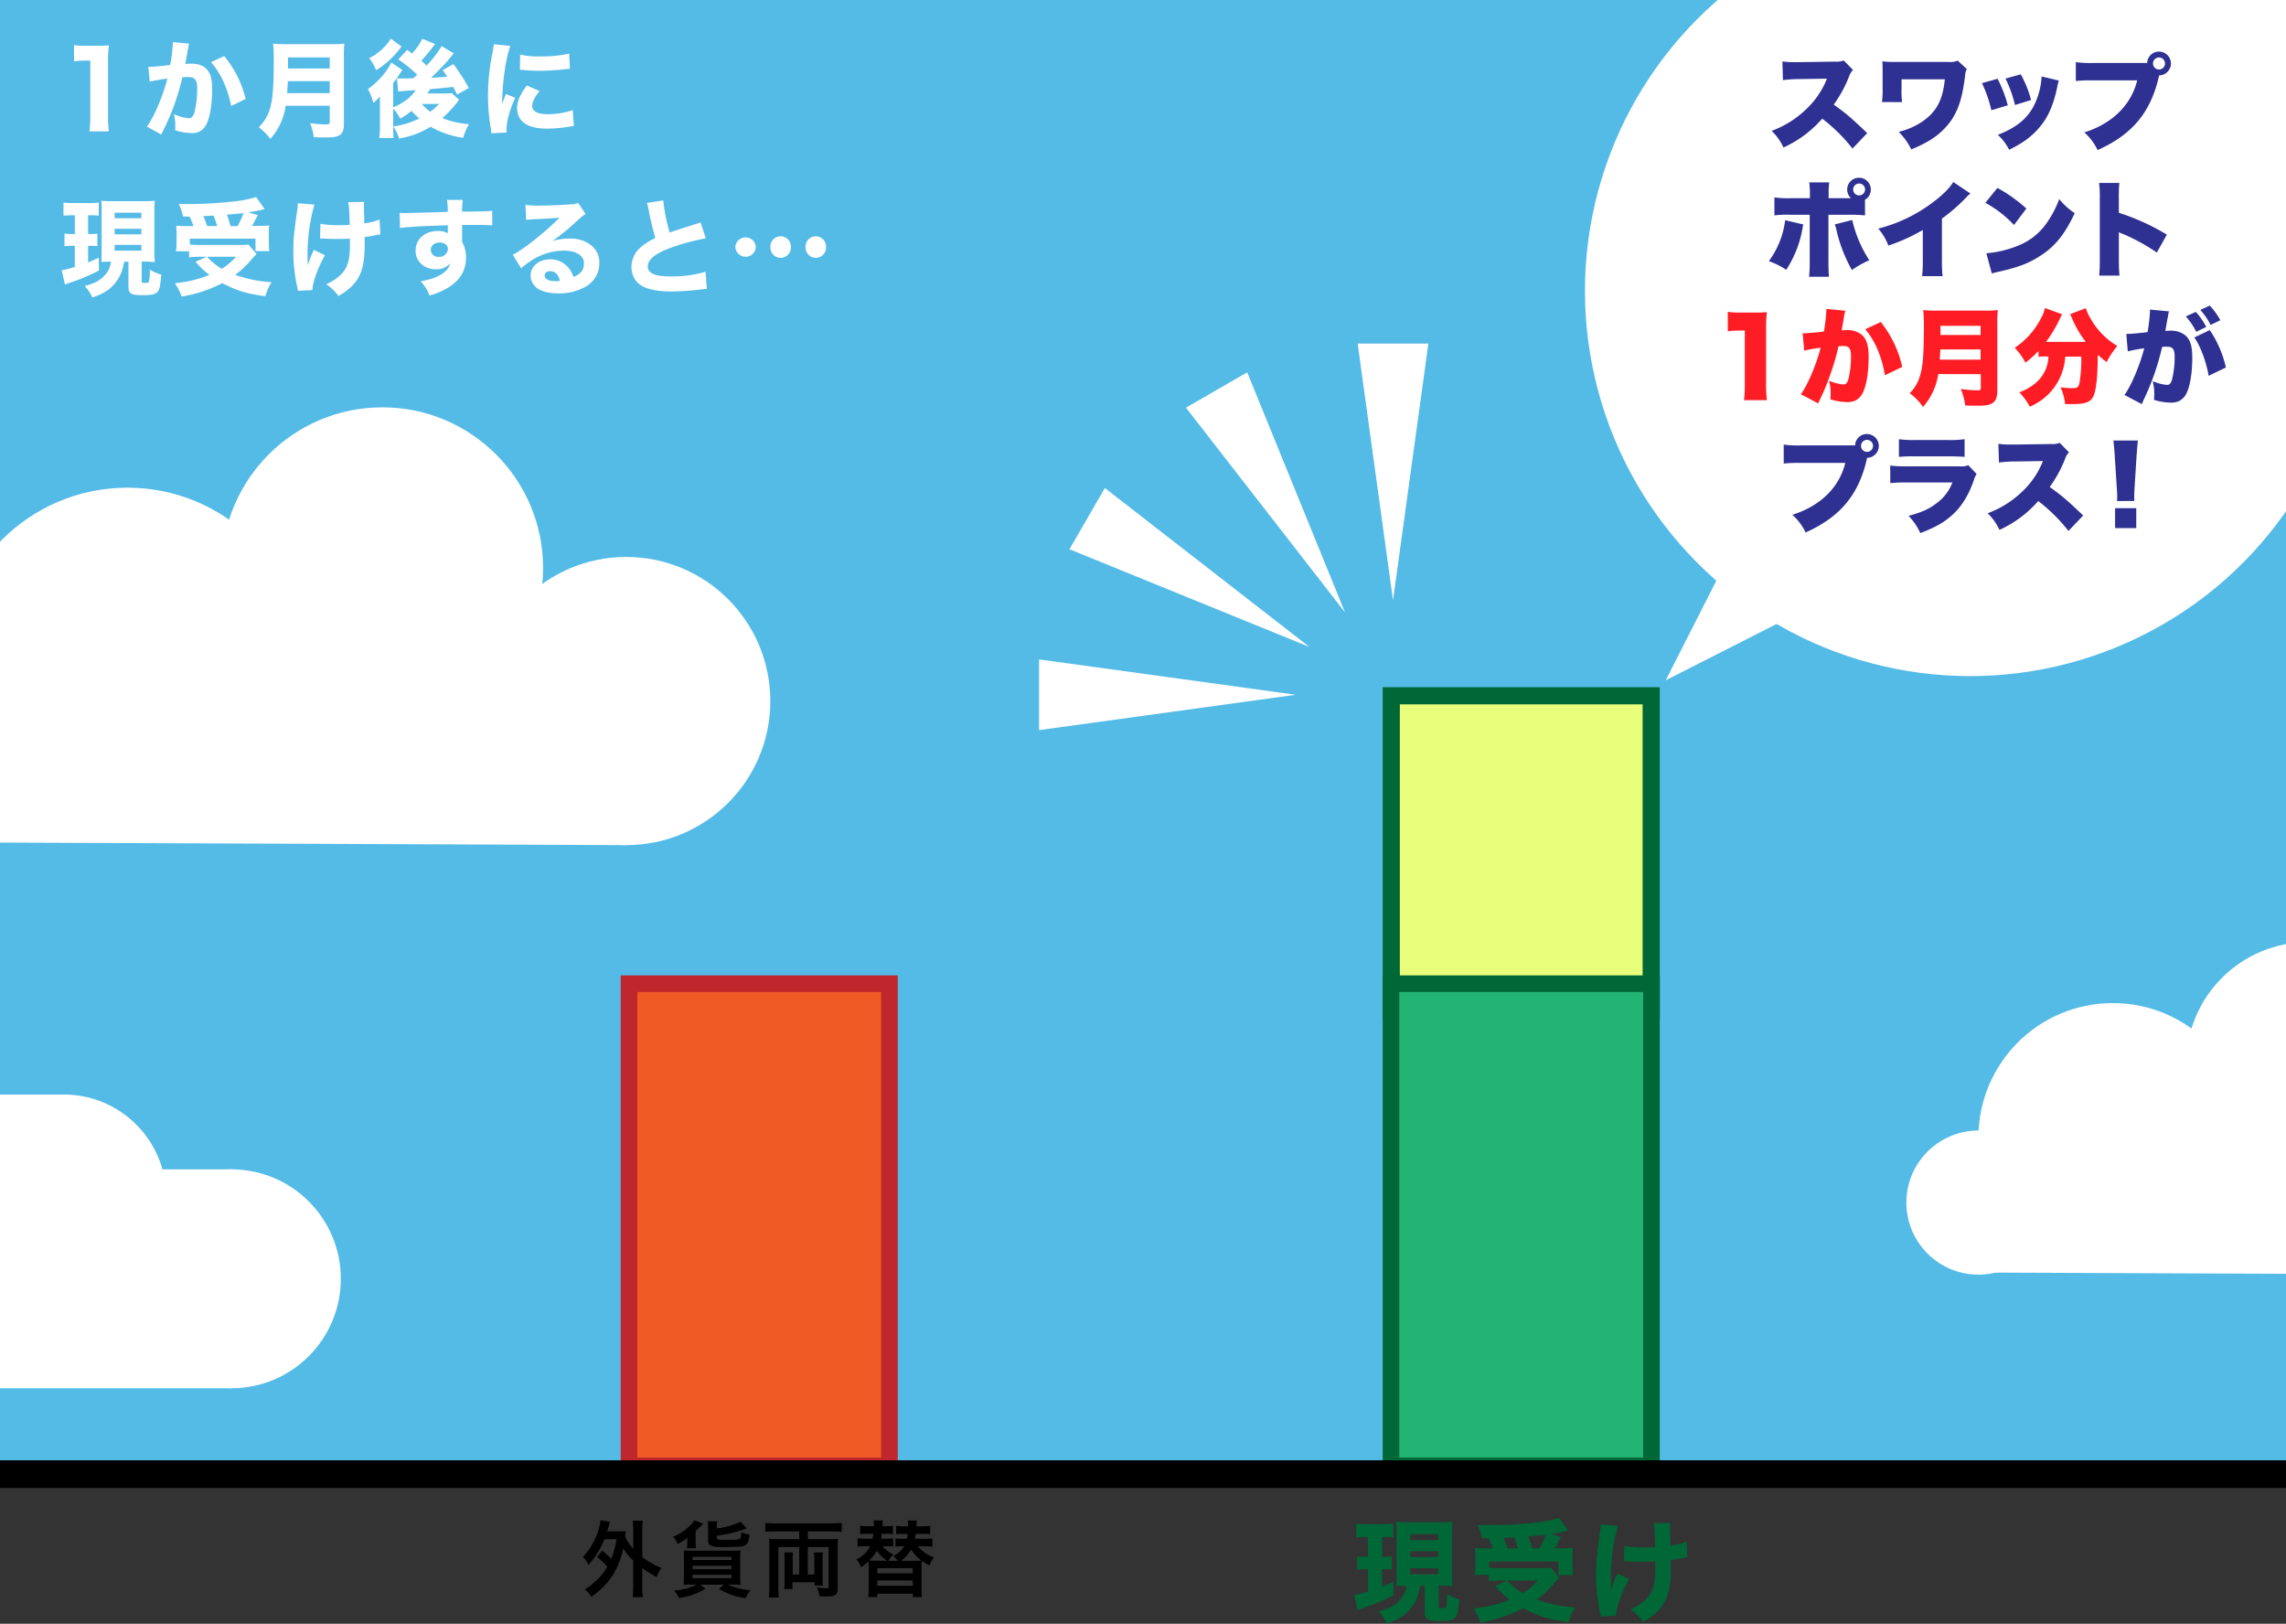 <svg xmlns="http://www.w3.org/2000/svg" viewBox="0 0 825 586"><rect x="0" y="0" width="825" height="586" fill="#333333" stroke="none"/><defs><style>.cls-1{fill:#54bbe7;}.cls-2{fill:#fff;}.cls-3{fill:#2e3191;}.cls-4{fill:#ff1d25;}.cls-5{fill:#e9ff7c;}.cls-6{fill:#006837;}.cls-7{fill:#22b473;}.cls-8{fill:#f05a24;}.cls-9{fill:#c0272d;}.cls-10{fill:none;stroke:#000;stroke-miterlimit:10;stroke-width:10px;}</style></defs><title>アートボード 16</title><g id="スワップポイントとは"><rect class="cls-1" width="825" height="532"/><polygon class="cls-2" points="601.16 245.5 652.23 219.56 627.09 194.43 601.16 245.5"/><polygon class="cls-2" points="766.2 32 909 32 909 -87.57 760.62 -32.18 766.2 32"/><circle class="cls-2" cx="711" cy="105" r="139"/><path class="cls-3" d="M668.55,53.61a61.13,61.13,0,0,0-10.91-10.79,41.19,41.19,0,0,1-14,10.41,19.92,19.92,0,0,0-4.26-6,35.83,35.83,0,0,0,12.31-7.67,30.57,30.57,0,0,0,7.64-11.17l-9.88.15a45.16,45.16,0,0,0-6,.38l-.19-6.76a28.14,28.14,0,0,0,4,.27c.3,0,1,0,2.13,0l13-.19a7,7,0,0,0,3-.42l3.34,3.42a6,6,0,0,0-1.37,2.24,44.83,44.83,0,0,1-5.58,10.26c4.6,3.31,6.15,4.64,12.08,10.3Z"/><path class="cls-3" d="M679.19,36.82a34.27,34.27,0,0,0,.23-5V26c0-2.17,0-2.77-.11-3.87a31.72,31.72,0,0,0,4.33.23h19.64a6.58,6.58,0,0,0,3.23-.49l3.34,3.08a3.54,3.54,0,0,0-.61,1.94c-.95,7.94-2.24,12.2-4.86,16.26a25.7,25.7,0,0,1-9.27,8.24,40.45,40.45,0,0,1-5.36,2.51,23.19,23.19,0,0,0-4.52-6.31,26.76,26.76,0,0,0,7.71-3.19c5.66-3.57,8.17-7.94,8.93-15.77H686.26V32a29.58,29.58,0,0,0,.19,4.86Z"/><path class="cls-3" d="M720.91,28.42A47.81,47.81,0,0,1,724.6,38l-5.93,1.79A48.43,48.43,0,0,0,715.29,30Zm22.11.65a15.29,15.29,0,0,0-.57,2.32c-1.14,5.36-2.62,9.23-4.75,12.39a27.59,27.59,0,0,1-8,7.71,51.37,51.37,0,0,1-4.6,2.55A19.37,19.37,0,0,0,721,48.67c7.64-3,11.78-6.76,14.13-13.07a26.51,26.51,0,0,0,1.67-8Zm-13.75-2.24A38.9,38.9,0,0,1,733,36.1l-5.81,1.79a44.61,44.61,0,0,0-3.42-9.54Z"/><path class="cls-3" d="M779.17,27.36l0,.15c0,.15-.08.27-.12.38l-.23,1c-3.12,12.2-9.73,19.87-21.81,25.27a20.06,20.06,0,0,0-4.79-6.38C762.3,44.61,769.13,37.88,771.3,29H755.42a55.53,55.53,0,0,0-6.27.23V22.42a36.51,36.51,0,0,0,6.38.3h19.38a4.22,4.22,0,0,1,4.26-4.1,4.29,4.29,0,0,1,0,8.59ZM777,22.91a2.17,2.17,0,1,0,2.17-2.17A2.18,2.18,0,0,0,777,22.91Z"/><path class="cls-3" d="M650.79,81a12.7,12.7,0,0,0-.27,1.37,39.66,39.66,0,0,1-5.89,15,26.75,26.75,0,0,0-6.27-3.12,31.33,31.33,0,0,0,5.89-14.78Zm22.3-3.27a55.05,55.05,0,0,0-5.85-.23h-7.37V94.18c0,2.55.08,4.6.19,5.7h-7.18a51.4,51.4,0,0,0,.23-5.78V77.5h-7a38.3,38.3,0,0,0-5.74.23v-6.5a33.12,33.12,0,0,0,5.81.3h7V70.05a28.79,28.79,0,0,0-.23-4.22h7.22a28.92,28.92,0,0,0-.23,4.29v1.41H668a4.32,4.32,0,0,1-1.37-3.15,4.27,4.27,0,1,1,6.42,3.72Zm-4.64,1.67a45.32,45.32,0,0,0,6.16,14.51,36.79,36.79,0,0,0-6.27,3.53,53.28,53.28,0,0,1-5.62-14.59,9.27,9.27,0,0,0-.57-1.86Zm.34-11A2.15,2.15,0,1,0,671,66.22,2.18,2.18,0,0,0,668.79,68.38Z"/><path class="cls-3" d="M711.09,69.83a13.76,13.76,0,0,0-1.48,1.41,63.69,63.69,0,0,1-8.78,7.64V93.5a54.48,54.48,0,0,0,.23,6.16h-7.37a51.8,51.8,0,0,0,.23-6.12V83a64.65,64.65,0,0,1-12.42,5.62,20.4,20.4,0,0,0-3.65-6.12A55,55,0,0,0,698,72.68c3.27-2.47,5.81-5.05,6.92-7Z"/><path class="cls-3" d="M720.86,67.81a55.45,55.45,0,0,1,10.45,7.45l-4.48,5.93a40.57,40.57,0,0,0-10.33-8Zm-4,23.59a38.13,38.13,0,0,0,11.44-2.74,22.85,22.85,0,0,0,11.13-9.38,35,35,0,0,0,3.72-7.45,24.53,24.53,0,0,0,5.59,5.09c-3.46,7.48-7.07,12-12.39,15.39-4.1,2.66-7.71,4.07-14.78,5.7-1.48.34-1.71.38-2.74.68Z"/><path class="cls-3" d="M757.57,99.46a54.1,54.1,0,0,0,.23-5.81V71.54a35.88,35.88,0,0,0-.27-5.51h7.33a49.55,49.55,0,0,0-.19,5.55v5.21A80.53,80.53,0,0,1,782,84.68l-3.61,6.46a70.45,70.45,0,0,0-12-6.61,9.19,9.19,0,0,1-1.71-.76v9.88a55.58,55.58,0,0,0,.23,5.81Z"/><path class="cls-4" d="M623.54,112.52a24.8,24.8,0,0,0,4.56.27h4.83a37.71,37.71,0,0,0,4.71-.15,59.14,59.14,0,0,0-.27,6.12v19.91a43.87,43.87,0,0,0,.3,5.74h-8.28a43.52,43.52,0,0,0,.3-5.74V119.28h-1.52a40.2,40.2,0,0,0-4.63.27Z"/><path class="cls-4" d="M650.56,120.27h.34c1.22,0,4.86-.3,7.33-.61a60.6,60.6,0,0,0,.87-7.52v-.65l6.88.65a19.08,19.08,0,0,0-.61,3c-.3,1.75-.57,3.19-.72,4.06.65,0,1.1-.08,1.63-.08a8.37,8.37,0,0,1,5.39,1.52c1.94,1.56,2.7,3.88,2.7,8.17,0,5.93-.87,10.87-2.39,13.49a6.1,6.1,0,0,1-2.43,2.28,7.25,7.25,0,0,1-3,.53,21.7,21.7,0,0,1-6-1,17.06,17.06,0,0,0,.11-2.2,17.55,17.55,0,0,0-.57-4.52,17.52,17.52,0,0,0,5.21,1.37c.8,0,1.29-.49,1.71-1.71a33.65,33.65,0,0,0,1-8.44c0-1.63-.23-2.55-.72-3.08s-.95-.65-2.28-.65a13.84,13.84,0,0,0-1.52.08,75.46,75.46,0,0,1-2.7,9.46,82.29,82.29,0,0,1-4,9.8c-.3.65-.38.84-.61,1.37l-6.27-3.31c2.43-3.23,5.62-10.79,7.14-16.79a47.36,47.36,0,0,0-5.93,1.06Zm28.19-4.07a39.53,39.53,0,0,1,7.75,16.22l-6.23,3c-1.25-7-3.61-12.46-7.11-16.6Z"/><path class="cls-4" d="M699.5,135A23,23,0,0,1,694,146.87a19.28,19.28,0,0,0-4.82-4.94,14.23,14.23,0,0,0,3.61-5.93c1.14-3.38,1.52-7.83,1.52-18.2a52.85,52.85,0,0,0-.23-5.89,45.92,45.92,0,0,0,5,.19h17.14a36.83,36.83,0,0,0,4.79-.19,32.48,32.48,0,0,0-.19,4.67v24.24c0,2.47-.49,3.8-1.67,4.6s-2.51,1-5.59,1c-1.14,0-2.51,0-4.33-.11a22.21,22.21,0,0,0-1.6-5.93,45.39,45.39,0,0,0,5.93.49c1.06,0,1.29-.15,1.29-.84v-5Zm15.28-5.21v-3.69H700.26c-.07,1.56-.11,2.24-.23,3.69Zm0-8.89v-3.31H700.3v3.31Z"/><path class="cls-4" d="M738.26,128.63a18.24,18.24,0,0,0-2.58.15v-2.13a34.62,34.62,0,0,1-4.71,4.22,24.37,24.37,0,0,0-3.87-5.36,28.32,28.32,0,0,0,9.57-10.83,11.81,11.81,0,0,0,1.33-3.53l6.23,2.28a15.15,15.15,0,0,0-1,1.94,49.51,49.51,0,0,1-4.82,8h14.32a37.22,37.22,0,0,1-4.9-8.36c-.23-.57-.49-1.1-.72-1.63l5.66-2.17a16,16,0,0,0,1.56,3.5,26.66,26.66,0,0,0,9.8,10.14,30.17,30.17,0,0,0-3.84,5.81,34.29,34.29,0,0,1-3.23-2.62c0,7.64-.57,12.8-1.52,14.86-1,2.2-2.85,2.93-7.56,2.93l-2.7,0a20.47,20.47,0,0,0-1.63-6.08,31.68,31.68,0,0,0,4,.34c2,0,2.43-.27,2.81-1.86a51,51,0,0,0,.65-9.54h-5.78a20.83,20.83,0,0,1-9,16,22.42,22.42,0,0,1-3.8,2.09,23,23,0,0,0-3.76-5.17c4.45-1.79,7.18-4,8.85-7a12.4,12.4,0,0,0,1.63-5.93Z"/><path class="cls-3" d="M767.37,120.5a1.32,1.32,0,0,0,.34,0c1.21,0,4.82-.3,7.33-.65a59.5,59.5,0,0,0,.87-7.48v-.65l6.88.65a4,4,0,0,0-.23.91c0,.11-.08.46-.12.68l-.27,1.37c-.34,1.94-.61,3.5-.72,4.1a12.64,12.64,0,0,1,1.63-.08,8.37,8.37,0,0,1,5.39,1.52c1.94,1.56,2.7,3.88,2.7,8.17,0,5.93-.87,10.83-2.39,13.49a6.28,6.28,0,0,1-2.43,2.24,7.26,7.26,0,0,1-3,.53,21.43,21.43,0,0,1-6-1,17.35,17.35,0,0,0,.11-2.2,18,18,0,0,0-.57-4.56,16.41,16.41,0,0,0,5.21,1.37c.8,0,1.29-.49,1.71-1.71a33.4,33.4,0,0,0,1-8.43c0-1.6-.23-2.51-.72-3s-.95-.65-2.28-.65a13.75,13.75,0,0,0-1.52.08,90.13,90.13,0,0,1-6.72,19.23c-.3.72-.38.84-.61,1.41l-6.27-3.31c2.39-3.19,5.58-10.71,7.14-16.83a50.14,50.14,0,0,0-5.93,1.1Zm25.08-7.94a24.28,24.28,0,0,1,3.76,5.43l-3.61,1.75a24.45,24.45,0,0,0-3.76-5.55Zm5.05,6.57a39.73,39.73,0,0,1,5.81,13.49l-6.23,3c-.8-4.83-3-10.87-5.17-13.83Zm0-8.85a26.7,26.7,0,0,1,3.8,5.28l-3.5,1.71a25.92,25.92,0,0,0-3.72-5.43Z"/><path class="cls-3" d="M673.79,165.36l0,.15c0,.15-.08.27-.12.38l-.23,1c-3.12,12.2-9.73,19.87-21.81,25.27a20.06,20.06,0,0,0-4.79-6.38c10.11-3.15,16.95-9.88,19.11-18.73H650a55.53,55.53,0,0,0-6.27.23v-6.84a36.51,36.51,0,0,0,6.38.3h19.38a4.22,4.22,0,0,1,4.26-4.1,4.29,4.29,0,0,1,0,8.59Zm-2.17-4.45a2.17,2.17,0,1,0,2.17-2.17A2.18,2.18,0,0,0,671.63,160.91Z"/><path class="cls-3" d="M682.16,168a40.22,40.22,0,0,0,6.12.3h19.07a6.18,6.18,0,0,0,3-.42l3,3.19a7.58,7.58,0,0,0-1.06,2.39c-2,5.66-4.71,9.92-8.44,13-2.89,2.43-5.62,3.91-10.83,5.93a21.17,21.17,0,0,0-4.26-6.23c4.56-1.18,7.29-2.39,10-4.45a16.53,16.53,0,0,0,5.85-7.6H688.2a57,57,0,0,0-6,.23Zm3.15-9.5a34.72,34.72,0,0,0,5.59.3H703a36.52,36.52,0,0,0,6-.3v6.38c-1.45-.11-3.23-.19-5.85-.19H690.82a49.65,49.65,0,0,0-5.51.19Z"/><path class="cls-3" d="M746.49,191.61a61.05,61.05,0,0,0-10.9-10.79,41.22,41.22,0,0,1-14,10.41,19.89,19.89,0,0,0-4.26-6,35.83,35.83,0,0,0,12.31-7.67,30.57,30.57,0,0,0,7.64-11.17l-9.88.15a45.19,45.19,0,0,0-6,.38l-.19-6.76a28.16,28.16,0,0,0,4,.27c.3,0,1,0,2.13,0l13-.19a7,7,0,0,0,3-.42l3.34,3.42a6,6,0,0,0-1.37,2.24,44.75,44.75,0,0,1-5.59,10.26c4.6,3.31,6.16,4.64,12.08,10.3Z"/><path class="cls-3" d="M764,180.82a14,14,0,0,0,.08-1.71c0-.72,0-.72-.15-3l-.76-12c-.08-1.56-.27-3.27-.46-5.13h8.85c-.11.87-.34,3.53-.46,5.13l-.76,12c-.08,1.6-.11,2.36-.11,2.93,0,.38,0,.8,0,1.75Zm-.68,9.76v-7.18h7.64v7.18Z"/><circle class="cls-2" cx="226" cy="253" r="52"/><circle class="cls-2" cx="-18" cy="271" r="34"/><circle class="cls-2" cx="138" cy="205" r="58"/><circle class="cls-2" cx="46" cy="240" r="64"/><polygon class="cls-2" points="226 305 -18 304 -18 236 168 195 226 253 226 305"/><circle class="cls-2" cx="714" cy="434" r="26"/><circle class="cls-2" cx="833" cy="384" r="44"/><circle class="cls-2" cx="762.5" cy="410.5" r="48.5"/><polygon class="cls-2" points="899 460 714 459.24 714 407.6 855.02 376.46 899 420.51 899 460"/><rect class="cls-5" x="502.09" y="251.09" width="93.81" height="113.81"/><path class="cls-6" d="M592.81,254.19V361.81H505.19V254.19h87.63M599,248H499V368H599V248Z"/><rect class="cls-7" x="502" y="355" width="94" height="174"/><path class="cls-6" d="M593,358V526H505V358h88m6-6H499V532H599V352Z"/><path class="cls-6" d="M492.92,554.68a31.46,31.46,0,0,0-3.44.16v-5a25.49,25.49,0,0,0,3.72.2h6a24.35,24.35,0,0,0,3.64-.2v5a25.71,25.71,0,0,0-3.24-.16h-.8v7.12h1a14.76,14.76,0,0,0,2.52-.16v4.76c-.88-.08-1.68-.12-2.52-.12h-1v6.36c1.52-.64,2.12-.88,4-1.8l.08,4.84a71.75,71.75,0,0,1-11.44,4.8c-.48.2-1,.36-1.48.56l-1.24-5.44a36.06,36.06,0,0,0,5-1.28v-8h-1.16a19,19,0,0,0-2.76.16v-4.8a19.68,19.68,0,0,0,2.88.16h1v-7.12Zm19.64,17.64c-.8,3.72-1.4,5.32-3,7.56-2,2.84-4.72,4.6-9.12,6a13.93,13.93,0,0,0-2.88-4.36c3.52-.88,5.84-2.12,7.56-4a9,9,0,0,0,2.44-5.24c-1.28,0-1.28,0-3.64.12,0-1.32.08-2.52.08-4v-15.2a35.43,35.43,0,0,0-.12-4,30.74,30.74,0,0,0,3.92.16h12.56a31.79,31.79,0,0,0,3.84-.16,34.07,34.07,0,0,0-.16,4V568a37.81,37.81,0,0,0,.2,4.4c-.16,0-1,0-2.56-.16H519.2v7.52c0,.48.2.6,1.16.6s1.36-.12,1.52-.36a17.57,17.57,0,0,0,.4-4.68,20,20,0,0,0,4.36,1.88c-.4,4.48-.68,5.8-1.52,6.64s-2.28,1.16-5.52,1.16c-4.52,0-5.44-.56-5.44-3.32v-9.4Zm-3.64-16.52H519v-2.12H508.92Zm0,6.12H519V559.8H508.92Zm0,6.2H519v-2.2H508.92Z"/><path class="cls-6" d="M534.92,555.16a22.27,22.27,0,0,0-1.64-4.76c2,0,3.16,0,3.92,0a157.29,157.29,0,0,0,17.72-1,41.76,41.76,0,0,0,7.76-1.6l3.24,4.6c-.6.12-.72.16-1.76.4-1.52.32-2.32.48-4.48.8l3.64,1.08c-1.6,3.08-1.6,3.08-2.2,4.08h2.28a35.59,35.59,0,0,0,4.24-.16c-.08,1.08-.12,1.92-.12,3.52v3.08a19.57,19.57,0,0,0,.2,3.2h-5.28v-4.88h-25v2.24a36,36,0,0,0,3.92.16h15a23.8,23.8,0,0,0,3.4-.16l3,3.6-1.8,1.92a33.84,33.84,0,0,1-6.32,6,50.73,50.73,0,0,0,13.8,2.8,21.26,21.26,0,0,0-2.36,5.32c-7.16-1-10.84-2.08-16.36-5a50.12,50.12,0,0,1-15.4,5.08,21.3,21.3,0,0,0-2.56-5,46.08,46.08,0,0,0,13.12-3.16,30.4,30.4,0,0,1-5.24-5l4.32-1.92a25.64,25.64,0,0,0,5.6,4.52A22.64,22.64,0,0,0,555,570.4H541.4c-1.48,0-2.84.08-4.12.2v-2.24H532.2a20.15,20.15,0,0,0,.24-3.24V562.2c0-1.28,0-1.92-.16-3.56a37.12,37.12,0,0,0,4.16.16h2.36a24.83,24.83,0,0,0-1.52-3.64Zm7.64-.12a34,34,0,0,1,1.52,3.76h3.8a41.32,41.32,0,0,0-1.4-4h-.12Zm13.08,3.76a41.42,41.42,0,0,0,2.24-4.92c-.76.08-.88.08-2.24.2q-2.94.3-4.08.36a34.91,34.91,0,0,1,1.36,4.36Z"/><path class="cls-6" d="M583.92,550.65a68.49,68.49,0,0,0-2.56,19.52c0,1,0,2.52.12,3.52a30.3,30.3,0,0,1,2.28-5.84l4.2,2c-2.6,4.48-4.64,10.12-4.8,13.24l-5.48.24c-.08-.6-.12-.84-.28-1.6A61.89,61.89,0,0,1,576,568.2c0-4.4.2-6.52,1.4-15a16.78,16.78,0,0,0,.28-3Zm2.32,7.28a38.42,38.42,0,0,0,7.2.52c1.44,0,2.72,0,3.92-.16-.24-6.68-.24-6.68-.56-8.6l6-.08a9.69,9.69,0,0,0-.08,1.44c0,.48,0,.48,0,1.84s.08,1.32.12,2.76c0,.88,0,1.24,0,2.12a21.9,21.9,0,0,0,5.8-1.44l.32,5.64a20.89,20.89,0,0,0-2.28.4,30.67,30.67,0,0,1-3.68.6c0,.76,0,1.52,0,2.28,0,6.88-.72,10.44-2.72,13.64-1.6,2.52-3.72,4.36-7.24,6.44a19.14,19.14,0,0,0-4.64-4.52,17,17,0,0,0,6.12-4.24c2.12-2.4,2.88-5.28,2.88-10.88,0-.68,0-1-.08-2.2-1.72.08-2.84.12-4.48.12s-2.88,0-4.32-.08c-1.28-.08-1.44-.08-1.92-.08h-.56Z"/><rect class="cls-8" x="227" y="355" width="94" height="174"/><path class="cls-9" d="M318,358V526H230V358h88m6-6H224V532H324V352Z"/><path d="M217.31,559.6a23.09,23.09,0,0,1,3.27,3,31.71,31.71,0,0,0,1.92-7.11h-4.38a29.62,29.62,0,0,1-5.76,9.27,8.29,8.29,0,0,0-2-2.88,24.06,24.06,0,0,0,5.49-9.33,23,23,0,0,0,.87-3.93l3.45.6c-.21.6-.33,1-.54,1.74s-.33,1.11-.51,1.68h4.32c1.14,0,1.71,0,2.43-.09-.12.63-.12.75-.27,2a14.67,14.67,0,0,0,2.94,4.35v-6.66a22.64,22.64,0,0,0-.21-3.45H232a19.12,19.12,0,0,0-.21,3.45v9.75a27.2,27.2,0,0,0,2.85,1.83,19.75,19.75,0,0,0,4.05,2,16.61,16.61,0,0,0-1.74,3.27,32.83,32.83,0,0,1-5.16-3.18v6.48a30.31,30.31,0,0,0,.21,4h-3.69a31.23,31.23,0,0,0,.21-4v-9.24a20.23,20.23,0,0,1-3.6-4.35,28.82,28.82,0,0,1-4,10,30.18,30.18,0,0,1-7.5,7.5,9.66,9.66,0,0,0-2.37-2.73,18.11,18.11,0,0,0,3.54-2.64,20.46,20.46,0,0,0,4.56-5.49,22.48,22.48,0,0,0-3.63-3.51Z"/><path d="M247.88,558.76a5.68,5.68,0,0,0,.15-1.47v-1a11.67,11.67,0,0,1,.12-1.35,20.24,20.24,0,0,1-3.6,2.28,7.57,7.57,0,0,0-1.62-2.61,19.89,19.89,0,0,0,5.67-3.6,10.17,10.17,0,0,0,2-2.4l3.12,1.26a2.89,2.89,0,0,0-.3.3,3,3,0,0,1-.33.36l-.36.39c-.3.33-1.11,1.11-1.68,1.62v4.14a8.9,8.9,0,0,0,.15,2.07Zm2,13.11c-1.26,0-2.46,0-3.18.09a27.31,27.31,0,0,0,.12-3v-6.3c0-1.41,0-2.28-.09-3.12.69.06,1.71.09,3,.09h14.49c1.59,0,2.25,0,3-.09-.06.84-.09,1.77-.09,3.3v5.94c0,1.17.06,2.58.12,3.18-.63-.06-2-.09-3.15-.09H262.7a22.79,22.79,0,0,0,8.16,2,17.6,17.6,0,0,0-1.83,2.88,24.42,24.42,0,0,1-9.57-3.36l1.71-1.5h-8.49l1.92,1.41c-3.24,1.95-4.86,2.52-9.51,3.45a12.13,12.13,0,0,0-1.8-2.76,22.64,22.64,0,0,0,8.19-2.1Zm.06-8.88H264v-1.14h-14.1Zm0,3.27H264v-1.2h-14.1Zm0,3.27H264v-1.2h-14.1Zm8.79-17.94a27.31,27.31,0,0,0,8.49-2.4l2.31,2.37a47.06,47.06,0,0,1-10.8,2.64v.69c0,.75.42.84,3.84.84,3.09,0,4-.09,4.41-.39s.45-.75.51-2.34a12.21,12.21,0,0,0,3,.78c-.27,2.46-.6,3.3-1.53,3.84a5.06,5.06,0,0,1-2.31.57c-.66.06-3.75.15-4.83.15-5.16,0-6.27-.42-6.27-2.43v-4.5a13,13,0,0,0-.15-2.37h3.45a11.33,11.33,0,0,0-.15,2.22Z"/><path d="M279.89,552.67a28.76,28.76,0,0,0-3.69.18v-3.27a33.91,33.91,0,0,0,3.72.18H300a36.7,36.7,0,0,0,3.78-.18v3.27a34.1,34.1,0,0,0-3.69-.18h-8.55v2.79h7.95a27.79,27.79,0,0,0,2.94-.12,24.94,24.94,0,0,0-.12,3V573c0,1.53-.21,2.13-.84,2.58s-1.5.54-3.45.54c-.57,0-.69,0-2.34-.09a7.59,7.59,0,0,0-.9-3.18,21.74,21.74,0,0,0,3.33.33c.81,0,.93-.09.93-.75V558.31h-7.5v9.9h2.34v-5.7a16.7,16.7,0,0,0-.12-2.25H297a15,15,0,0,0-.12,2.19v7.47a15.48,15.48,0,0,0,.12,2.31H294V571h-8v2.46h-3a17.35,17.35,0,0,0,.15-2.67v-8.34a15.52,15.52,0,0,0-.12-2.19h3.15c-.06.66-.09,1.26-.09,2.19v5.76h2.34v-9.9h-7.53V573c0,1.2.06,2.52.15,3.51h-3.57c.12-1.14.18-2.58.18-3.84V558.34c0-1.2,0-2-.12-3a24.26,24.26,0,0,0,2.76.12h8.13v-2.79Z"/><path d="M331.22,558a12.5,12.5,0,0,0,5.82,4,9,9,0,0,0-1.56,3,18.79,18.79,0,0,1-2.79-1.74,29.92,29.92,0,0,0-.12,3.15V573a22.7,22.7,0,0,0,.18,3.36h-3.3v-1.23H316.64v1.23h-3.3a24.44,24.44,0,0,0,.18-3.36v-6.57c0-1.11,0-2.19-.09-2.94a18.64,18.64,0,0,1-2.7,2.1,8.73,8.73,0,0,0-1.65-2.88,10.33,10.33,0,0,0,5-4.71h-1.59a20.29,20.29,0,0,0-3,.15v-3a20.52,20.52,0,0,0,3.09.15h2.34c.12-.75.18-1,.27-1.77H313a17.82,17.82,0,0,0-2.58.12v-3a20.47,20.47,0,0,0,2.73.15h2.22v-.3a8.42,8.42,0,0,0-.09-1.8h3.3c0,.3-.09,1-.15,2.1h1.17a18.52,18.52,0,0,0,2.67-.15v3a18.2,18.2,0,0,0-2.52-.12h-1.53c-.12,1-.12,1.14-.21,1.77h1.62a23.57,23.57,0,0,0,2.7-.12v2.94a18.63,18.63,0,0,0-2.58-.12h-1.26a11.56,11.56,0,0,0,3.93,3,8.52,8.52,0,0,0-1.74,2.28h3.27a8,8,0,0,0-1.59-1.74,9.84,9.84,0,0,0,4-3.51h-.6a18.63,18.63,0,0,0-2.58.12v-2.94a24.14,24.14,0,0,0,2.73.12h1.41c.12-.66.18-1,.27-1.77H326a18.92,18.92,0,0,0-2.58.12v-3a22.75,22.75,0,0,0,2.82.15h1.44a9.8,9.8,0,0,0-.09-2.1h3.33a18,18,0,0,0-.18,2.1H333a22,22,0,0,0,2.7-.15v3a16.35,16.35,0,0,0-2.52-.12h-2.7c-.09.72-.15,1.17-.27,1.77h3.42a22.52,22.52,0,0,0,2.85-.12v3a26.12,26.12,0,0,0-3-.15Zm-11,5.25a12.45,12.45,0,0,1-3.78-3.6,15.18,15.18,0,0,1-2.76,3.54c.72,0,1.59.06,2.82.06Zm-3.63,4.53h12.81v-1.86H316.64Zm0,4.5h12.81v-1.92H316.64Zm12.9-9c1.38,0,2.19,0,3-.09a16.48,16.48,0,0,1-3.72-4,12.08,12.08,0,0,1-3.54,4.08Z"/><path class="cls-2" d="M26.71,16.28a24.9,24.9,0,0,0,4.14.23H35a42.38,42.38,0,0,0,4.29-.15,52.45,52.45,0,0,0-.3,6.16V42.08a37.81,37.81,0,0,0,.3,5.32h-7a42.45,42.45,0,0,0,.3-5.32V21.87H31a33.23,33.23,0,0,0-4.26.27Z"/><path class="cls-2" d="M53.54,24.15h.23c1.14,0,5.7-.42,7.64-.72a51.06,51.06,0,0,0,.95-7.67,3.36,3.36,0,0,0,0-.57l5.89.57a9.52,9.52,0,0,0-.27,1.1c0,.11-.34,1.79-.87,4.9-.15.8-.15.8-.27,1.29.91,0,1.45-.08,2-.08,2.7,0,4.67.72,5.93,2.2s1.79,3.42,1.79,7c0,6.8-1.14,12.08-3.08,14.17A5.27,5.27,0,0,1,69,48,19.94,19.94,0,0,1,63.19,47a15.33,15.33,0,0,0,.08-1.71,17.51,17.51,0,0,0-.49-4.1,15.67,15.67,0,0,0,5.4,1.48c.95,0,1.52-.61,2-2.13a36.54,36.54,0,0,0,1-8.66c0-1.82-.27-2.81-1-3.42-.49-.49-1.1-.65-2.47-.65-.65,0-1.06,0-1.9.08a83.61,83.61,0,0,1-7,19.38l-.61,1.29L53,45.69c2.58-3.42,5.81-11,7.41-17.36-2.7.38-5.28.84-6.38,1.14ZM80.9,20.23A38.38,38.38,0,0,1,88.65,35.7l-5.21,2.55c-1.29-6.42-3.8-11.89-7.29-15.81Z"/><path class="cls-2" d="M103.09,38.17A22.52,22.52,0,0,1,97.58,50.1a21.72,21.72,0,0,0-4.18-4.18c4.48-4.67,5.4-8.66,5.4-24.28a52.38,52.38,0,0,0-.23-5.89,41,41,0,0,0,4.67.19H119.7a34.71,34.71,0,0,0,4.56-.19,40.68,40.68,0,0,0-.15,4.52V44.66c0,2.2-.42,3.34-1.52,4.1-.95.61-2.2.84-5,.84-1.18,0-2.51,0-4.37-.11a17.67,17.67,0,0,0-1.33-5.05,42.17,42.17,0,0,0,5.74.46c1.1,0,1.37-.19,1.37-.91V38.17ZM119,33.61V29.28H103.89c-.08,1.29-.15,2.66-.27,4.33Zm0-8.89v-4H103.93v4Z"/><path class="cls-2" d="M157,15.86l-.95,1.29c-1.06,1.41-2.7,3.34-4,4.79.87.76,1.18,1,1.86,1.71a37.59,37.59,0,0,0,5.47-7l4.41,2.62a22.68,22.68,0,0,0-1.67,2c-1.14,1.41-4.6,5-6.54,6.8,1.56-.08,3.49-.19,5.85-.38-.53-.8-.76-1.1-1.67-2.39l3.88-2.17a79.32,79.32,0,0,1,5.55,8.59L165,34.14c-.72-1.41-.91-1.79-1.41-2.77-3.19.34-6,.61-8.36.8-.42.68-.53.87-1,1.56H160a22.05,22.05,0,0,0,3-.15L165.67,36a8,8,0,0,0-.57.8,40.68,40.68,0,0,1-5.47,5.81,30.78,30.78,0,0,0,9.61,2.2,22,22,0,0,0-2.09,4.94,33.45,33.45,0,0,1-11.74-4A32.13,32.13,0,0,1,144.05,50a16.64,16.64,0,0,0-2.13-4.37,29.67,29.67,0,0,0,9.42-2.89A21.68,21.68,0,0,1,148.54,40a28.22,28.22,0,0,1-4.1,2.81,15.61,15.61,0,0,0-2.54-3.61v6.15a44.25,44.25,0,0,0,.15,4.45h-5.17a27.74,27.74,0,0,0,.23-4.1V37.22c0-.3,0-.3,0-2.39a15.59,15.59,0,0,1-2.39,2.28,18.3,18.3,0,0,0-1.94-4.94,28.91,28.91,0,0,0,6.19-6,18.12,18.12,0,0,0,2.24-3.61l4,2.7a12.93,12.93,0,0,0-1,1.52c-.15.23-.91,1.29-2.32,3.23v8.7A17.28,17.28,0,0,0,145.27,37,14.3,14.3,0,0,0,150,32.54c-1.1.08-1.18.08-2,.15a32.08,32.08,0,0,0-4.26.38l-.49-4.86.87.11c.23,0,.8,0,1.18,0h1.18c.53,0,.53,0,2.7-.08l1.4-1.25a44,44,0,0,0-6.84-5.51L146.94,18c.87.65,1.25.91,1.79,1.29A21.6,21.6,0,0,0,152.41,14Zm-12.08.95C144,18,144,18,142.84,19.36a31.7,31.7,0,0,1-7.14,6A14.54,14.54,0,0,0,133.23,21a19.45,19.45,0,0,0,6.27-4.94A10.9,10.9,0,0,0,141,13.93Zm7.37,20.71a12.74,12.74,0,0,0,3,2.81,26.47,26.47,0,0,0,3.19-2.81Z"/><path class="cls-2" d="M184.18,16.55c-1.67,4.52-2.89,13.07-3,21.13.49-1.48.49-1.48.69-1.94l.72-1.82,3.34,1.37c-2,4.41-3.12,8.43-3.12,11.44,0,.38,0,.57,0,1.1l-5.51.27c0-.68-.08-1-.19-1.86a72.24,72.24,0,0,1-1-11.59,79.26,79.26,0,0,1,1.48-14.86,32.68,32.68,0,0,0,.61-3.8Zm10.53,16.3c-1.79,2.24-2.66,4-2.66,5.36,0,1.9,1.94,3,5.43,3a28,28,0,0,0,9.23-1.48l.38,5.74-1.67.23a45.88,45.88,0,0,1-8,.72c-4.82,0-8-1.14-9.69-3.53A6.94,6.94,0,0,1,186.62,39c0-2.39,1.18-5.13,3.53-8.13Zm-7-13.15a27.69,27.69,0,0,0,7.29.65,44.33,44.33,0,0,0,10.41-1l.27,5.51a6.17,6.17,0,0,0-.8,0,81,81,0,0,1-10.07.68,54.51,54.51,0,0,1-6.12-.3c-.19,0-.49,0-1.06-.08Z"/><path class="cls-2" d="M26.18,77.69a30,30,0,0,0-3.27.15V73.09a24.13,24.13,0,0,0,3.53.19h5.74a23,23,0,0,0,3.46-.19v4.75a24.49,24.49,0,0,0-3.08-.15H31.8v6.76h.95a14,14,0,0,0,2.39-.15v4.52c-.84-.08-1.6-.11-2.39-.11H31.8v6c1.44-.61,2-.84,3.84-1.71l.08,4.6a68.17,68.17,0,0,1-10.87,4.56c-.46.19-1,.34-1.41.53l-1.18-5.17A34.38,34.38,0,0,0,27,96.34V88.71h-1.1a18,18,0,0,0-2.62.15V84.3a18.66,18.66,0,0,0,2.74.15h1V77.69ZM44.84,94.44c-.76,3.53-1.33,5.05-2.89,7.18-1.94,2.7-4.48,4.37-8.66,5.74a13.23,13.23,0,0,0-2.73-4.14c3.34-.84,5.55-2,7.18-3.8a8.59,8.59,0,0,0,2.32-5c-1.22,0-1.22,0-3.46.11,0-1.25.08-2.39.08-3.84V76.28a33,33,0,0,0-.12-3.84,29.32,29.32,0,0,0,3.72.15H52.21a30.25,30.25,0,0,0,3.65-.15,32.83,32.83,0,0,0-.15,3.84v14.1a35.88,35.88,0,0,0,.19,4.18c-.15,0-1,0-2.43-.15H51.14v7.14c0,.46.19.57,1.1.57s1.29-.11,1.45-.34a16.68,16.68,0,0,0,.38-4.45,19,19,0,0,0,4.14,1.79c-.38,4.26-.64,5.51-1.44,6.31s-2.17,1.1-5.24,1.1c-4.29,0-5.17-.53-5.17-3.15V94.44ZM41.38,78.75H51v-2H41.38Zm0,5.81H51v-2H41.38Zm0,5.89H51V88.37H41.38Z"/><path class="cls-2" d="M66.08,78.15a21.22,21.22,0,0,0-1.56-4.52c1.86,0,3,0,3.72,0a149.26,149.26,0,0,0,16.83-1,39.66,39.66,0,0,0,7.37-1.52l3.08,4.37c-.57.11-.69.15-1.67.38-1.45.3-2.21.46-4.26.76l3.46,1c-1.52,2.93-1.52,2.93-2.09,3.88h2.17a33.75,33.75,0,0,0,4-.15c-.08,1-.11,1.82-.11,3.34v2.93a18.57,18.57,0,0,0,.19,3h-5V86.12H68.51v2.13a34.33,34.33,0,0,0,3.72.15H86.45a22.66,22.66,0,0,0,3.23-.15l2.89,3.42-1.71,1.82a32.16,32.16,0,0,1-6,5.7A48.26,48.26,0,0,0,98,101.85a20.25,20.25,0,0,0-2.24,5.05c-6.8-.91-10.3-2-15.54-4.71A47.62,47.62,0,0,1,65.55,107a20.23,20.23,0,0,0-2.43-4.79,43.79,43.79,0,0,0,12.46-3,29,29,0,0,1-5-4.75l4.1-1.82A24.39,24.39,0,0,0,80,97a21.45,21.45,0,0,0,5.17-4.33h-13c-1.41,0-2.7.08-3.91.19V90.68H63.5a19.36,19.36,0,0,0,.23-3.08V84.83c0-1.22,0-1.82-.15-3.38a35.17,35.17,0,0,0,4,.15h2.24a23.51,23.51,0,0,0-1.44-3.46ZM73.34,78a31.89,31.89,0,0,1,1.44,3.57h3.61a39.21,39.21,0,0,0-1.33-3.76h-.11ZM85.76,81.6a39.36,39.36,0,0,0,2.13-4.67c-.72.08-.84.08-2.13.19q-2.79.28-3.87.34a33.14,33.14,0,0,1,1.29,4.14Z"/><path class="cls-2" d="M113.46,73.85A65.14,65.14,0,0,0,111,92.39c0,1,0,2.39.12,3.34a28.74,28.74,0,0,1,2.16-5.55l4,1.94c-2.47,4.26-4.41,9.61-4.56,12.58l-5.21.23c-.07-.57-.11-.8-.27-1.52a58.85,58.85,0,0,1-1.37-12.88c0-4.18.19-6.19,1.33-14.29a15.91,15.91,0,0,0,.27-2.89Zm2.2,6.92a36.6,36.6,0,0,0,6.84.49c1.37,0,2.58,0,3.72-.15-.23-6.35-.23-6.35-.53-8.17l5.74-.08a9.2,9.2,0,0,0-.08,1.37c0,.46,0,.46,0,1.75s.08,1.25.11,2.62c0,.84,0,1.18,0,2a20.81,20.81,0,0,0,5.51-1.37l.3,5.36a19.68,19.68,0,0,0-2.17.38,29.12,29.12,0,0,1-3.49.57c0,.72,0,1.44,0,2.17,0,6.54-.68,9.92-2.58,13-1.52,2.39-3.53,4.14-6.88,6.12a18.19,18.19,0,0,0-4.41-4.29,16.11,16.11,0,0,0,5.81-4c2-2.28,2.74-5,2.74-10.33,0-.65,0-.95-.08-2.09-1.63.08-2.7.11-4.26.11s-2.74,0-4.1-.08c-1.21-.08-1.37-.08-1.82-.08h-.53Z"/><path class="cls-2" d="M144.25,76.81a19.24,19.24,0,0,0,2,.08c.84,0,4.63-.11,15.35-.42a28,28,0,0,0-.27-4.33H167a29.22,29.22,0,0,0-.23,4.22c6.42,0,9.35-.11,10.87-.27l0,5.24c-1.63-.11-2.55-.15-6.61-.15-2,0-2.32,0-4.26,0l0,.87v1.25l0,3.12v.87a11.56,11.56,0,0,1,1.41,5.74c0,4.37-2,7.9-6,10.49a25.63,25.63,0,0,1-7.22,3.12,14.38,14.38,0,0,0-3.15-5.13c4-.68,6.69-1.71,8.59-3.34a5.38,5.38,0,0,0,2.05-3.12,6.57,6.57,0,0,1-5.36,2.13,7.48,7.48,0,0,1-4.56-1.52,6.24,6.24,0,0,1-2.54-5.21c0-4.14,3.34-7.1,8.05-7.1a6.89,6.89,0,0,1,3.57.84,5.73,5.73,0,0,0,0-.61V81.3c-9,.27-14,.53-17.25,1Zm11.21,13.37a2.64,2.64,0,0,0,2.89,2.51,3.07,3.07,0,0,0,3.3-2.85c0-1.37-1.18-2.32-3-2.32S155.46,88.67,155.46,90.19Z"/><path class="cls-2" d="M189.62,73.93a33.89,33.89,0,0,0,4.94.27c3.27,0,8-.19,11.51-.46a6.46,6.46,0,0,0,2.58-.49l2.7,4c-.8.46-.84.46-3.8,3.08A72.51,72.51,0,0,1,199.31,87a20.88,20.88,0,0,1,6.27-.91,12,12,0,0,1,7.94,2.58,7.77,7.77,0,0,1,2.77,6.31,9.59,9.59,0,0,1-5.21,8.62,19.15,19.15,0,0,1-9.54,2.28c-3.31,0-6.12-.68-7.71-1.9a5.69,5.69,0,0,1-2.32-4.64c0-3.27,3-5.74,7-5.74a8.43,8.43,0,0,1,6.69,3.08,9.71,9.71,0,0,1,1.75,3.27c2.7-1.1,3.8-2.55,3.8-4.94,0-2.77-2.81-4.56-7.18-4.56-5.59,0-10.79,2.17-15.5,6.38l-3-4.9c3.57-1.71,11.51-8,16.87-13.37-3.12.27-3.76.3-9.35.57-1.22.08-1.56.08-2.7.23Zm8.85,23.94c-1.14,0-1.9.61-1.9,1.52,0,1.33,1.44,2.09,3.91,2.09a5.52,5.52,0,0,0,1.6-.19C201.51,99,200.26,97.86,198.47,97.86Z"/><path class="cls-2" d="M239.36,72.33a63.91,63.91,0,0,0,2.32,11.59c2.09-.76,3.69-1.25,9.61-3.12a8.5,8.5,0,0,0,1.52-.57l1.9,5.78a77.89,77.89,0,0,0-13.07,3.57c-5.21,1.94-7.87,4.14-7.87,6.57s2.51,3.61,8.13,3.61a44.17,44.17,0,0,0,12.73-1.67l.46,6.19c-.84,0-1,.08-3.19.3a92.37,92.37,0,0,1-9.54.61c-6.57,0-10.79-1.25-12.8-3.8a8.24,8.24,0,0,1-1.67-5.05,9.3,9.3,0,0,1,3.38-7.14,22.41,22.41,0,0,1,5.24-3.31c-.91-3.12-1.52-5.58-2.43-10.18a15,15,0,0,0-.61-2.47Z"/><path class="cls-2" d="M272.76,89.16a3.69,3.69,0,0,1-7.37,0,3.69,3.69,0,0,1,7.37,0Zm12.65,0a3.69,3.69,0,1,1-7.37,0,3.69,3.69,0,1,1,7.37,0Zm12.69,0a3.69,3.69,0,1,1-7.37,0,3.69,3.69,0,1,1,7.37,0Z"/><line class="cls-10" y1="532" x2="825" y2="532"/><circle class="cls-2" cx="83.5" cy="461.5" r="39.5"/><polyline class="cls-2" points="84 501 -90 501 -3 422 84 422"/><circle class="cls-2" cx="23" cy="432" r="37"/><polyline class="cls-2" points="23 469 -89.94 469 -58.13 395 23 395"/><polygon class="cls-2" points="467.65 250.73 375 237.97 375 263.49 467.65 250.73"/><polygon class="cls-2" points="502.73 216.65 515.49 124 489.97 124 502.73 216.65"/><polygon class="cls-2" points="485.39 220.98 450.11 134.37 428.01 147.13 485.39 220.98"/><polygon class="cls-2" points="472.58 233.49 398.73 176.12 385.97 198.22 472.58 233.49"/></g></svg>